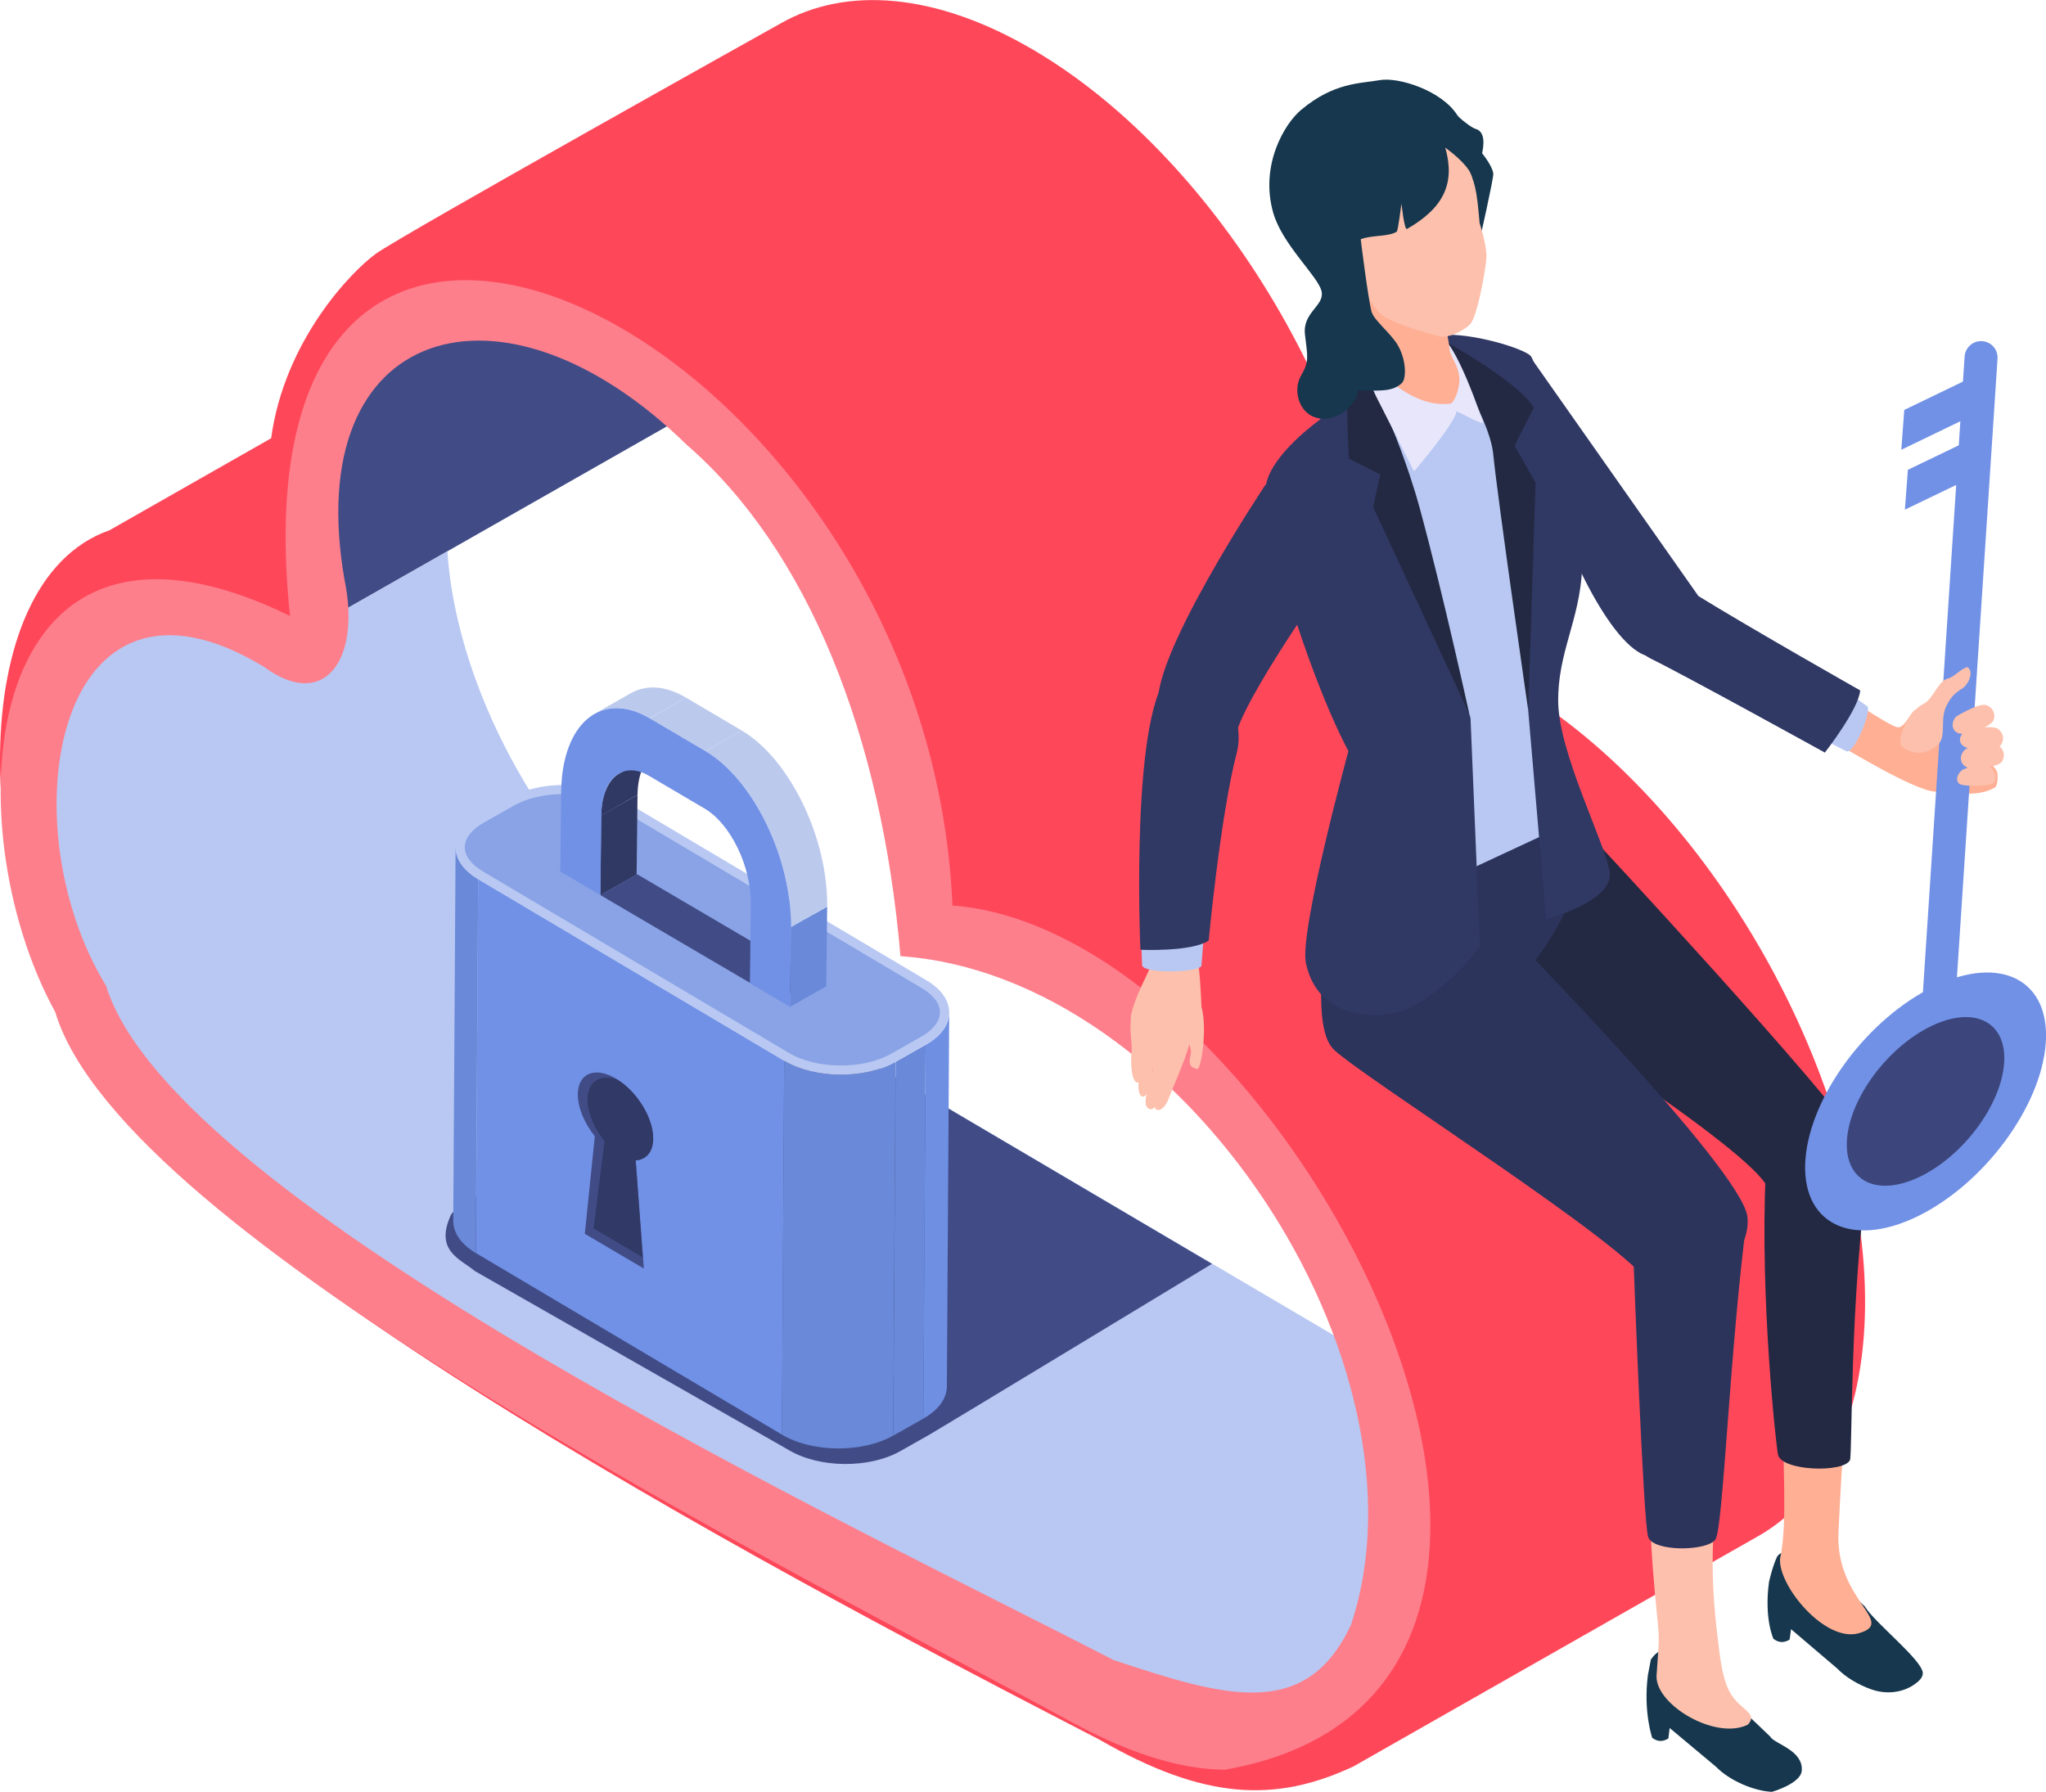 <?xml version="1.0" encoding="UTF-8"?>
<svg id="_レイヤー_2" data-name="レイヤー 2" xmlns="http://www.w3.org/2000/svg" viewBox="0 0 227.51 199.26">
  <defs>
    <style>
      .cls-1 {
        fill: #ffbaa3;
      }

      .cls-2 {
        fill: #2c345c;
      }

      .cls-3 {
        fill: #313966;
      }

      .cls-4 {
        fill: #ffaf94;
      }

      .cls-5 {
        fill: #fe485a;
      }

      .cls-6 {
        fill: #3c467d;
      }

      .cls-7 {
        fill: #303864;
      }

      .cls-8 {
        isolation: isolate;
      }

      .cls-9 {
        fill: #fe7f8c;
      }

      .cls-10 {
        fill: #e8e6fb;
      }

      .cls-11 {
        fill: #16374d;
      }

      .cls-12 {
        fill: #414c87;
      }

      .cls-13 {
        fill: #6f8fe3;
      }

      .cls-14 {
        fill: #7191e6;
      }

      .cls-15 {
        fill: #6a89d9;
      }

      .cls-16 {
        fill: #b8c8f2;
      }

      .cls-17 {
        fill: #fdc0ac;
      }

      .cls-18 {
        fill: #232942;
      }

      .cls-19 {
        fill: #89a3e6;
      }

      .cls-20 {
        fill: #bbc9ed;
      }
    </style>
  </defs>
  <g id="Layer_1" data-name="Layer 1">
    <g>
      <g>
        <g>
          <path class="cls-12" d="M49.75,61.31l30.57-17.4c-14.93-15.5-39.76-19.6-44.07,4.76-1.04,5.98-.68,11.52.53,17.75.23,1.23.05,2.2-.73,2.69l13.7-7.8Z"/>
          <path class="cls-16" d="M158.06,165.78c.02-4.22-.8-8.19-1.84-12.62l-79.23-46.66c-4.62-2.72-9.17-6.75-13.17-11.65-7.56-9.21-13.33-22-14.07-33.54l-13.7,7.8s0,0,.01,0c-.53.31-1.24.24-1.99-.2-7.6-5-16.97-6.84-22.23-3.28-19.85,17.75-.32,57.61,18.42,68.92,31.66,23.32,90.83,53.39,90.83,53.39,5.53,3.23,12.66,3.61,19.12,2.64,10.71-1.92,17.22-11.28,17.5-24.59l.34-.19Z"/>
        </g>
        <path class="cls-12" d="M134.77,140.56l-42.92-25.3-30.9,18.31c-1.57-.52-2.48-.8-2.48-.8,0,0-5.48-1.36-8.3,2.29-1.91,4.06,1.03,4.95,2.63,6.3l34.93,19.92c3.39,2.01,8.93,2.06,12.38.11l3.34-1.89c.75-.42,31.32-18.94,31.32-18.94Z"/>
        <g>
          <g>
            <g class="cls-8">
              <path class="cls-15" d="M50.66,94.21l-.26,41.57c0,1.29.83,2.58,2.51,3.58l.26-41.57c-1.68-1-2.52-2.29-2.51-3.58Z"/>
              <path class="cls-13" d="M105.29,154.18l.26-41.57c0,1.31-.88,2.61-2.62,3.59l-.26,41.57c1.74-.98,2.61-2.28,2.62-3.59Z"/>
              <polygon class="cls-14" points="53.17 97.79 52.92 139.36 86.95 159.55 87.2 117.98 53.17 97.79"/>
              <polygon class="cls-15" points="99.59 118.09 99.33 159.66 102.68 157.77 102.93 116.2 99.59 118.09"/>
              <path class="cls-15" d="M87.2,117.98l-.26,41.57c3.39,2.01,8.93,2.06,12.38.11l.26-41.57c-3.45,1.95-8.99,1.9-12.38-.11Z"/>
              <g>
                <path class="cls-16" d="M53.28,90.62c-3.45,1.95-3.5,5.16-.1,7.17l34.03,20.19c3.39,2.01,8.93,2.06,12.38.11l3.34-1.89c3.45-1.95,3.5-5.16.1-7.17l-34.03-20.19c-3.39-2.01-8.93-2.06-12.38-.11l-3.34,1.89Z"/>
                <path class="cls-19" d="M93.38,118.5c2.16.02,4.19-.44,5.7-1.3l3.34-1.89c1.34-.76,2.09-1.72,2.1-2.7.01-.97-.7-1.93-2.01-2.71l-34.03-20.19c-1.49-.88-3.5-1.38-5.66-1.4-2.16-.02-4.19.44-5.7,1.3l-3.34,1.89c-1.34.76-2.09,1.72-2.1,2.7-.01.97.7,1.93,2.01,2.71l34.03,20.19c1.49.88,3.5,1.38,5.66,1.4Z"/>
              </g>
            </g>
            <polygon class="cls-12" points="90.64 108.85 86.55 111.16 66.76 99.55 70.85 97.23 90.64 108.85"/>
          </g>
          <g class="cls-8">
            <polygon class="cls-7" points="66.76 99.55 70.79 97.26 70.89 88.4 66.86 90.69 66.76 99.55"/>
            <path class="cls-7" d="M72.89,83.73l-4.03,2.29c-1.19.68-1.97,2.33-2,4.67l4.03-2.29c.03-2.34.81-3.99,2-4.67Z"/>
            <path class="cls-20" d="M70.14,77.1l-4.03,2.29c1.69-.96,3.82-.88,6.13.48l4.03-2.29c-2.31-1.36-4.44-1.44-6.13-.48Z"/>
            <polygon class="cls-15" points="87.85 111.98 91.88 109.69 91.98 100.83 87.95 103.12 87.85 111.98"/>
            <polygon class="cls-20" points="78.44 83.53 82.47 81.24 76.27 77.58 72.24 79.88 78.44 83.53"/>
            <path class="cls-20" d="M87.95,103.12l4.03-2.29c.09-7.65-4.18-16.45-9.51-19.59l-4.03,2.29c5.33,3.14,9.6,11.94,9.51,19.59Z"/>
            <path class="cls-14" d="M72.24,79.88c-5.33-3.14-9.75.53-9.84,8.18l-.1,8.86,4.46,2.63.1-8.86c.05-4.13,2.43-6.1,5.3-4.41l6.2,3.65c2.88,1.7,5.17,6.43,5.13,10.56l-.1,8.86,4.46,2.63.1-8.86c.09-7.65-4.18-16.45-9.51-19.59l-6.2-3.65Z"/>
          </g>
          <path class="cls-12" d="M72.63,126.64c.02-2.25-1.71-5.12-3.91-6.53h0c-.08-.06-.16-.11-.24-.16-2.31-1.37-4.21-.59-4.23,1.74-.01,1.49.74,3.25,1.89,4.68l-1.11,10.85,6.56,3.86v-.07s-.9-11.96-.9-11.96c1.16-.07,1.94-.93,1.95-2.41Z"/>
          <path class="cls-3" d="M67.22,126.94l-1.22,9.68,5.47,3.22-.79-10.79c1.16-.07,1.94-.93,1.95-2.41.02-2.25-1.71-5.12-3.91-6.53h0c-1.92-.74-3.37.12-3.39,2.15-.01,1.49.75,3.25,1.9,4.68Z"/>
        </g>
        <g>
          <path class="cls-5" d="M168.32,76.29c-4.95-2.92-9.89-4.74-14.51-5.37h0c-1.22-24.42-18.07-53.1-38.83-65.33-10.94-6.45-20.92-7.12-28.17-2.99,0,0-42.22,23.58-45.02,25.62s-10.17,9.71-11.64,20.52l-17.97,10.23c-16.51,5.77-15.07,41.08-2.66,58.01,9.4,23.66,91.22,65.33,112.69,76.47,11.68,6.75,19.61,7.07,28.3,3,2.85-1.62,45.02-25.62,45.02-25.62,7.19-4.09,11.71-12.88,11.86-25.42.3-25.24-17.24-56.25-39.08-69.12ZM154.7,180.33l-2.75,4.42c-2.99,3.65-7.32,6.18-13.18,7.07-5.8.2-11.39-1.91-16.34-4.81-23.32-7.9-105.94-48.92-111.72-77.57C-.5,90.63,2.96,53.48,32.72,69.67c11.61,8.11-5.67-23.43,12.56-34.38,9.17-6.71,26.49.99,35.04,10.18,16.36,14.67,22.33,37.03,24.35,56.19,21.73,2.55,39.79,22.87,47.92,43.61l1.87,5.31c3.43,11.12,3.84,21.93.24,29.74Z"/>
          <path class="cls-9" d="M136.14,196.82c-5.45-.05-11.28-2.19-17.28-5.46-30.43-16.6-105.2-53.7-112.72-78.81-11.51-20.95-8.64-61.02,26.11-44.04C24.87-1.54,103.22,37.17,105.91,100.71c37.34,2.8,80.71,87.34,30.23,96.12ZM123.82,184.62c12.25,4.06,21.42,6.9,26.43-3.98,9.52-28.8-18.52-72.11-50.12-74.3-2.09-24.56-10.27-45.15-23.79-56.89-20.51-20.09-42.98-13.35-38.03,15.03,1.85,8.92-2.27,14.6-8.91,9.71C6.12,60.03.79,91.66,11.79,109.63c7.57,24.53,83.66,60.32,112.03,74.99Z"/>
        </g>
      </g>
      <g>
        <g>
          <g>
            <g>
              <path class="cls-11" d="M207.39,178.69c-4.49-4.43-2.28-1.07-4.98-6.11-1.69-.18-4.33-.45-4.83.61-.5,1.06-.87,2.74-.87,2.74-.56,4.08.49,6.33.49,6.33.57.44,1.16.48,1.8.09l.16-1.16,5.14,4.38c.92.96,2.35,1.81,3.8,2.32,1.56.55,3.31.41,4.68-.49.54-.36,1.04-.8,1.03-1.32-.02-1.43-5.34-5.6-6.42-7.38Z"/>
              <path class="cls-4" d="M206.74,181.63c-3.79,1.13-9.07-5.33-8.8-8.32.91-3.89.18-12.27.39-14.93.8-10.06,6.96-1.11,6.96-1.11,0,0-.4,3.43-.86,13.15-.36,7.56,6.49,9.97,2.31,11.21Z"/>
            </g>
            <path class="cls-18" d="M196.34,130.48c-.65,14.1,1.18,30.49,1.37,31.31.42,1.82,7.29,2.04,8,.6.28-.58-.06-17.81,2.1-32.96l-11.47,1.06Z"/>
            <path class="cls-18" d="M167.38,110.53s27.39,17.26,29.19,21.58c1.8,4.32,14.27,1.44,10.52-4.63-3.75-6.07-30.16-34.47-30.16-34.47l-11.46,7.08,1.91,10.44Z"/>
          </g>
          <g>
            <g>
              <path class="cls-11" d="M196.88,193.17c-4.53-4.38-5.3-4.63-8.05-9.64-1.7-.16-3.9-1.01-5.26,1.05l-.33,1.73c-.52,4.08.48,6.96.48,6.96.57.44,1.17.47,1.8.07l.14-1.16,5.18,4.33c1.45,1.5,4.19,2.69,6.2,2.77,0,0,3.2-.91,3.31-2.35.18-2.24-2.9-2.94-3.48-3.74Z"/>
              <path class="cls-17" d="M194.33,191.82c-3.56,1.74-10.22-2.2-10.13-5.42.14-2.32.36-3.76.18-5.5-1.15-11.24-.73-12.03-.86-14.02-.12-1.83,5.93-1.32,6.82-.15.88,1.17-.6,4.77.59,14.86.37,3.15.61,5.11,1.41,6.59,1.11,2.05,3.27,2.3,1.99,3.66Z"/>
            </g>
            <path class="cls-2" d="M181.67,140.87s1.05,28.38,1.6,30.06c.55,1.69,6.62,1.61,7.49.27.87-1.34,1.57-21.2,3.52-35.92l-12.62,5.59Z"/>
            <path class="cls-2" d="M148.34,116.76c3.62,3.34,32.74,21.74,35.05,26.05,2.31,4.32,11.64-2.11,10.91-7.53-.74-5.43-27.49-32.54-27.49-32.54l-17.74-7.39s-4.34,18.07-.72,21.41Z"/>
          </g>
          <path class="cls-2" d="M147.76,102.34c-.07,2.25,2.55,11.78,2.55,11.78,0,0,4.57,5.27,7.47,4.52,5.1-1.32,16.62-14.61,17.01-19.87.39-5.26-.57-9.75-.57-9.75,0,0-26.4,11.64-26.46,13.33Z"/>
        </g>
        <g>
          <g>
            <path class="cls-4" d="M210.94,80.87c.82.24,1.48-1.66,2.04-1.91.11-.05.98,1,.98,1h0c.6-.29,1.1-.5,1.1-.5,0,0,3.98,1.85,4.21,2.28.69,1.28,1.83,2.75,2.69,3.89.31.42.18,1.8-.15,1.97-1.2.63-2.35.91-6.69.44-2.53-.2-10.8-5.33-12.28-6.16-.85-.47,1.7-4.91,1.7-4.91,0,0,5.15,3.54,6.41,3.91Z"/>
            <g>
              <path class="cls-14" d="M200.76,128.94c-.53,7.07,5.03,9.93,12.4,6.37,7.38-3.56,13.79-12.17,14.32-19.25s-5.03-9.93-12.4-6.37c-7.38,3.56-13.79,12.17-14.32,19.25Z"/>
              <path class="cls-6" d="M205.38,126.71c-.35,4.63,3.29,6.49,8.11,4.16s9.02-7.96,9.36-12.59c.35-4.63-3.29-6.49-8.11-4.16s-9.02,7.96-9.36,12.59Z"/>
              <path class="cls-14" d="M215.6,113.11s-.08,0-.12,0c-1.01-.07-1.78-.94-1.71-1.95l4.69-71.51c.07-1.01.95-1.78,1.95-1.71,1.01.07,1.78.94,1.71,1.95l-4.69,71.51c-.06.97-.87,1.72-1.83,1.72Z"/>
              <polygon class="cls-14" points="211.42 50.02 218.9 46.41 219.23 41.98 211.75 45.59 211.42 50.02"/>
              <polygon class="cls-14" points="211.82 56.68 219.3 53.08 219.63 48.65 212.15 52.25 211.82 56.68"/>
            </g>
            <g>
              <path class="cls-17" d="M221.24,85.27c-.48-.46-.88-.47-1.42-.35-.48.1-1.09.54-1.57.68-.75.55-.84,1.45-.18,1.66s3.43.25,3.71-.29c.31-.59-.02-1.37-.53-1.7Z"/>
              <path class="cls-17" d="M222.17,82.89c-.67-.23-1.54-.06-2.21.06-.6.11-.73.16-1.31.31-.94.65-.8,1.99.47,2.2.74-.02,3.15-.13,3.51-.78.4-.71.17-1.38-.45-1.8Z"/>
              <path class="cls-17" d="M222.11,81.01c-.66-.25-1.54-.1-2.21,0-.6.09-.73.14-1.32.28-.95.62-.86,1.7.4,1.95.74,0,3.16.23,3.54-.41.42-.7.2-1.38-.4-1.81Z"/>
              <path class="cls-17" d="M220.79,78.39c-.7-.04-1.5.36-2.11.66-.55.27-.66.35-1.18.65-.73.88-.36,2.03.92,1.9.81.03,3.13-.88,3.3-1.6.19-.79-.21-1.37-.92-1.61Z"/>
              <path class="cls-17" d="M213.88,78.29c1.05-.53,1.67-2.53,2.6-2.78.92-.24,1.29-.95,2.25-1.32.76.31.31,1.85-.55,2.39s-1.24.94-1.73,1.9c-.81,1.57.1,3.51-1.07,4.44-1.89,1.51-3.42.52-3.91.08-.62-.55.57-3.79,2.41-4.72Z"/>
            </g>
            <path class="cls-16" d="M207.61,78.52c.6.41-1.35,5.2-2.25,5.05-.08-.01-3.13-1.62-3.13-1.62-.03-.01,3.37-4.9,3.37-4.9,0,0,1.4,1.07,2,1.48Z"/>
          </g>
          <path class="cls-7" d="M206.85,76.78c-.16,2.1-3.93,6.92-3.93,6.92,0,0-15.35-8.48-19.28-10.41-4.77-2.33,1.04-9.58,5.2-7.01,5.83,3.6,18,10.5,18,10.5Z"/>
          <path class="cls-7" d="M170.52,40.2c-2.63-1.79,1.41,8.72,2.05,14.65.33,3.08,5.94,16.64,10.48,18.07s5.8-6.64,5.8-6.64l-18.33-26.08Z"/>
        </g>
        <g>
          <g>
            <g>
              <path class="cls-16" d="M155.34,37.19c-3.29,2.49-7.57,9.7-7.57,9.7l12.58,51.24,14.41-6.72-3.87-14.85-3.03-28.04s-.08-8.18-3.71-9.27c-3.63-1.1-5.51-4.54-8.8-2.06Z"/>
              <path class="cls-7" d="M160.22,37.25c3.54-.25,9.09,1.48,9.95,2.3.85.82,2.21,8.68,5.76,23.73-.29,5.8-2.76,9.35-2.66,14.87.11,5.67,5.11,15.41,5.72,18.75.61,3.34-7.07,5.32-7.07,5.32l-1.99-23.24s-1.21-21.7-1.54-28.48c-.73-3.44-4.01-7.11-5.62-9.83-1.08-1.83-3.05-2.97-2.56-3.41Z"/>
              <path class="cls-7" d="M140.78,53.89c.67-3.45,5.93-7.17,5.93-7.17,1.57-1.97,4.31-5.79,7.19-8.58,0,0-1.43,4.84-.37,7.42,1.06,2.59,9.99,34.32,9.99,34.32l1.05,25.39s-5.35,7.24-10.67,7.59-7.95-2.24-8.69-5.76c-.74-3.52,4.73-23.56,4.73-23.56-4.68-8.87-9.83-26.2-9.16-29.65Z"/>
            </g>
            <path class="cls-18" d="M170.55,45.34c-1.75-3.02-10.85-7.95-10.85-7.95,0,0,5.9,8.65,6.34,13.09.49,4.98,3.89,28.48,3.89,28.48l.82-25.27-2.34-4.13,2.14-4.23Z"/>
            <path class="cls-18" d="M154.46,46.68c-.83-2.3-.57-8.55-.57-8.55-3.82,2.54-3.91,5.36-4.04,6.73-.12,1.38.15,6.15.15,6.15l3.49,1.75-.8,3.62,10.69,23.02s-2.86-13.15-5.49-22.81c-1.38-5.07-3.16-9.14-3.43-9.91Z"/>
          </g>
          <g>
            <path class="cls-10" d="M159.95,37.41c1.83,0,5,9.67,5,9.67-1.17-.31-1.38-.63-2.97-1.32l-.6-.63c.04-.63-1.3-6.22-1.43-7.72Z"/>
            <g>
              <path class="cls-11" d="M155.51,13.43c1.9-.43,5,.61,6.51,1.32,2.34,1.11,4.05,3.86,4.03,4.61-.02.75-1.51,7.33-1.51,7.33,0,0-11.63-12.67-9.03-13.26Z"/>
              <path class="cls-4" d="M160.61,33.96c-.23,1.71.45,3.28.55,4.68.09,1.3,1.43,2.24,1.06,4.28-.37,2.04-1.4,3.04-3.88,2.42-1.68-.41-6.94-2.71-6.63-3.52.61-4.12.31-5.79-.98-8.1-2.8-5.01,7.5-2.28,9.89.24Z"/>
              <path class="cls-17" d="M160.14,37.43c.82.18,2.54-.55,3.33-1.37.8-.81,1.71-5.95,1.81-7.33.1-1.39-.75-3.92-.75-3.92,0,0-.19-2.25-.35-3.2-1.3-7.85-9.06-9.35-15.33-5.45-7.97,4.95-2.55,8.23,1.06,13.77.51.78,2.61,3.88,3.54,4.94.85.96,5.86,2.38,6.68,2.56Z"/>
              <path class="cls-1" d="M147.27,27.76c-1.49.31-.55,2.45,1.28,4.87.2.26,1.78,1.64,2.27,1.33.71-.45-.12-2.5-.63-2.6-2.17-.4.3-4.28-2.91-3.6Z"/>
              <path class="cls-10" d="M151.99,38.82c0,1.46,4.73,6.76,9.37,6.05,0,0,.61.89.61.89-.29,1.5-4.73,6.66-4.73,6.66l-3.81-7.53s-2.9-5.36-1.44-6.07Z"/>
              <path class="cls-11" d="M152.55,34.75c.23.83,2.08,2.33,2.82,3.54,1.03,1.68,1.04,3.84.5,4.33-.99.89-2.15.87-4.84.79-.17,1.48-1.99,3.31-4.14,3.14-2.33-.19-3.24-3.01-2.22-4.77.92-1.59.74-2.04.44-4.56-.3-2.54,2.26-3.21,1.83-4.88-.43-1.66-4.36-5.16-5.36-8.67-1.5-5.25,1.22-9.88,3.1-11.45,3.66-3.07,6.57-2.92,8.76-3.31,2.04-.36,6.85,1.13,8.61,3.9.22.34,1.58,1.4,2.02,1.52,2.14.58-.28,5.66-.28,5.66,0,0,.05-1.28-3.08-3.57,1.1,3.87-.07,6.65-4.25,9.04-.31.18-.62-2.84-.62-2.84,0,0-.38,3.06-.53,3.15-.97.59-2.79.35-4,.84,0,0,.8,6.58,1.23,8.17Z"/>
            </g>
          </g>
        </g>
      </g>
      <g>
        <path class="cls-7" d="M128.89,78.97c-1.59-4.96,11.84-25.08,11.84-25.08l7.09,10.36s-9.7,13.59-10.48,17.79c-.57,3.06-6.87,1.89-8.46-3.07Z"/>
        <g>
          <g>
            <path class="cls-17" d="M133.25,111.31c1.2,1.46.42,7.69-.14,7.58-1.34-.26-.62-1.42-.68-1.98-.16-1.49-1.47-2.62-2.3-3.83-1.08-1.58,1.84-3.33,3.13-1.77Z"/>
            <path class="cls-17" d="M129.73,116.17c.13.85-.13,3.27-.29,3.66-.36.87-1.4,3.22-.89,3.55.51.33,1.14-.49,1.35-1.06.3-.81.78-1.9,1.08-2.67.29-.74,1.1-2.61,1.39-4.03.14-.67.45-1.19.33-1.78-.2-.99-1.67-1.48-2.44-.57.09.15-.64,2.15-.52,2.91Z"/>
            <path class="cls-17" d="M127.32,108.85c.68-1.3,1.31-3.79,2.73-3.78.67,0,2.44.53,2.89.99.62.64.75,9.01.75,9.01,0,0-.71,0-1.59,0-.64,0-1.05,1.48-1.69,1.38-1.97-.29-4.44-1.84-4.66-2.84-.22-1,1.19-4.02,1.57-4.75Z"/>
            <path class="cls-17" d="M130.41,114.14c-.07,1.78-.31,4.45-.62,5.41-.31.96-1.02,4.01-1.89,3.81-.87-.2-.41-1.66-.27-2.2.18-.74.56-2.17.56-2.17,0,0,.06-1.92.08-2.48.07-1.37-.87-3.29.51-3.96,1.25,0,1.68.87,1.63,1.6Z"/>
            <path class="cls-17" d="M128.2,113.11c.54,1.11-.07,6.38-.07,6.38,0,0-.34,2.64-1.11,2.46-.78-.18-.27-3.13-.27-3.13,0,0,.23-1.7.2-2.48-.03-.83-.21-1.68.11-2.46.37-.89.8-1.12,1.14-.77Z"/>
            <path class="cls-17" d="M125.83,116.98c.11-.94-.44-3.26.15-4.03.25-.32,1.14-1.01,1.56-1.06.17-.02.2,3.1.07,3.63-.21.88-.36,1.82-.7,2.67-.26.65,0,2.59-.59,2.15s-.59-2.51-.49-3.36Z"/>
          </g>
          <path class="cls-16" d="M133.6,107.37c-.06.8-6.23.97-6.59.03-.03-.09-.12-3.39-.12-3.39,0-.04,6.95.24,6.95.24,0,0-.17,2.32-.24,3.12Z"/>
          <path class="cls-7" d="M134.39,104.62c-1.96,1.27-7.58,1.01-7.58,1.01,0,0-1.22-27.5,3.56-30.91,4.15-2.96,8.34,4.45,7.16,8.98-1.83,6.98-3.13,20.92-3.13,20.92Z"/>
        </g>
      </g>
    </g>
  </g>
</svg>